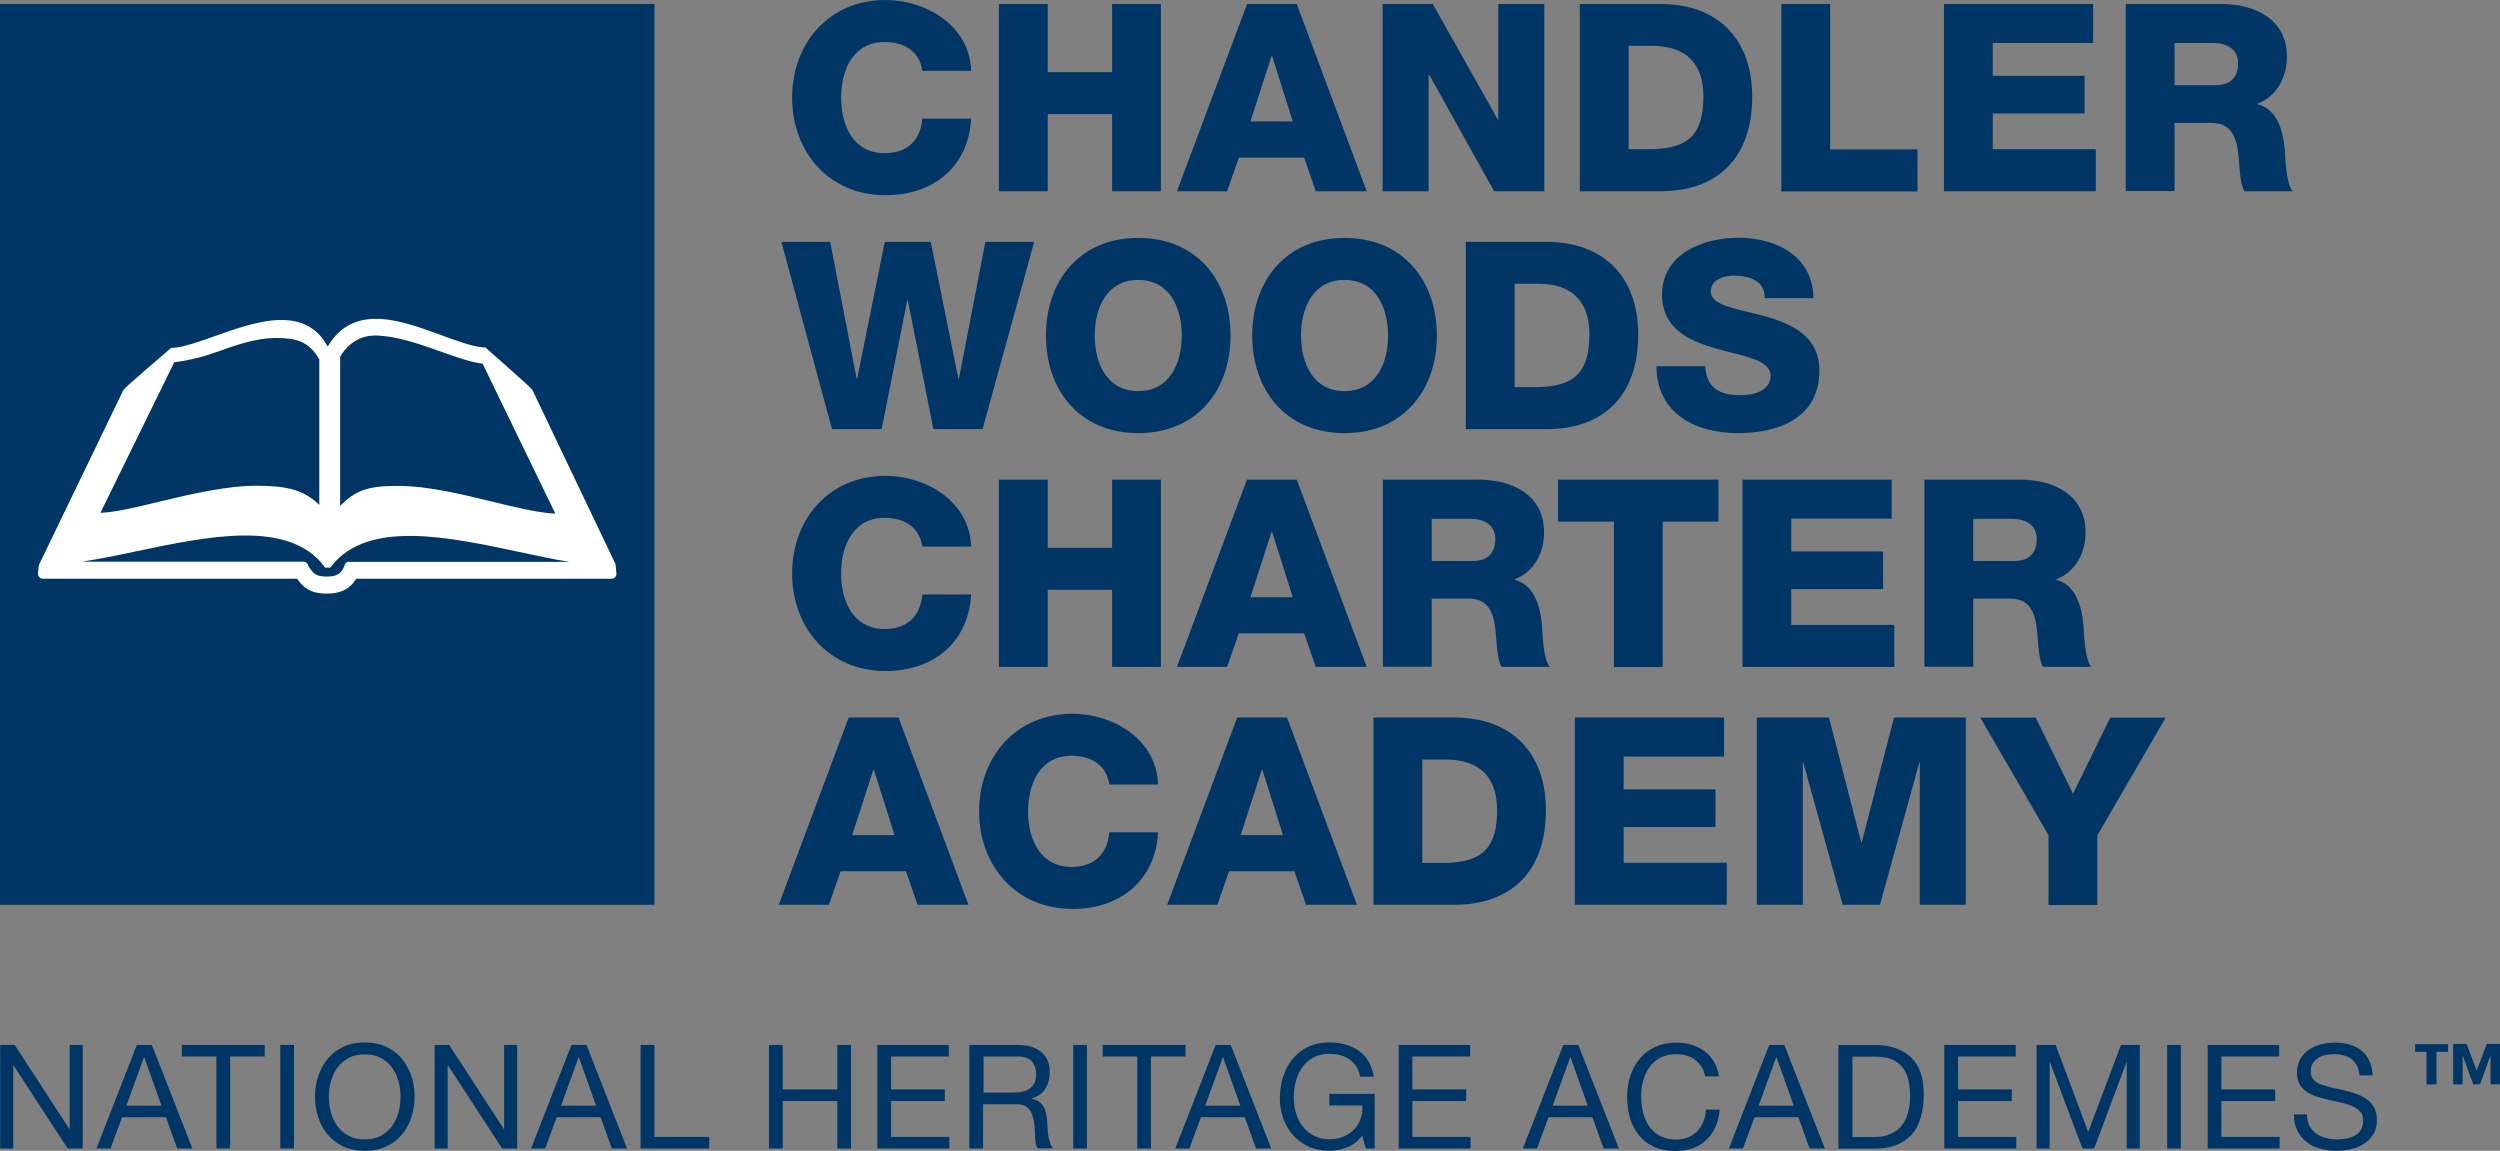 <?xml version="1.0" encoding="UTF-8"?><svg id="Layer_1" xmlns="http://www.w3.org/2000/svg" width="151.11" height="69.56" viewBox="0 0 151.11 69.56"><rect x="0" y="0" width="151.11" height="69.56" fill="#808080" stroke="none"/><defs><style>.cls-1{fill:#fff;}.cls-2{fill:#003665;}</style></defs><rect class="cls-2" y=".24" width="39.56" height="54.45"/><path class="cls-1" d="M21.1,33.95c-.14,0-.26.1-.28.24v.02c-.21.49-.47.64-1.1.64-.59,0-.8-.17-1.09-.66h0c-.03-.14-.14-.24-.28-.24H4.93c1.02-.15,2.15-.38,3.32-.63,4.29-.9,9.16-1.93,11.32.88l.08.11h.31l.08-.1c2.2-2.8,7.05-1.76,11.33-.85,1.06.23,2.09.45,3.03.6h-13.3ZM10.54,21.9c.71-.09,1.56-.27,2.48-.6,1.25-.44,2.44-.87,3.65-.87s1.99.18,2.63,1.29v8.8c-.95-.94-2.03-1.16-3.82-1.16s-3.96.51-5.8.95c-1.35.33-2.64.64-3.61.69l4.47-9.12ZM22.63,20.28c1.18-.01,2.68.49,3.9.93.94.34,1.91.69,2.64.77l4.4,9.07c-1.08-.06-2.44-.39-3.86-.74-1.9-.46-3.86-.94-5.67-.94s-2.54.26-3.48,1.21v-9.01s.62-1.27,2.07-1.29ZM37.21,34.11l-5.04-10.56c-.05-.1-2.83-2.55-2.83-2.55h-.12c-.7-.06-1.61-.4-2.57-.75-1.25-.46-2.67-.98-3.93-.98s-2.27.55-2.91,1.68c-.58-1.08-1.5-1.61-2.8-1.61s-2.73.52-4.01.97c-.95.34-1.85.66-2.54.72h-.12s-2.82,2.42-2.87,2.52l-5.1,10.56c-.04.09-.07.48-.07.58,0,.16.13.29.29.29h15.37c.37.55.84.9,1.76.9.63,0,1.33-.11,1.81-.9h15.44c.16,0,.29-.13.29-.29"/><path class="cls-2" d="M55.75,4.28c-.16-1.14-1.05-1.74-2.28-1.74-1.9,0-2.63,1.68-2.63,3.36s.73,3.36,2.63,3.36c1.38,0,2.17-.79,2.28-2.09h2.95c-.16,2.92-2.3,4.63-5.17,4.63-3.43,0-5.65-2.62-5.65-5.9s2.22-5.9,5.65-5.9c2.44,0,5.09,1.55,5.17,4.28h-2.95Z"/><path class="cls-2" d="M60.38.24h2.95v4.12h3.89V.24h2.95v11.32h-2.95v-4.66h-3.89v4.66h-2.95V.24Z"/><path class="cls-2" d="M75.38.24h3l4.23,11.32h-3.08l-.7-2.03h-3.95l-.71,2.03h-3.03L75.38.24ZM75.57,7.34h2.57l-1.25-3.96h-.03l-1.28,3.96Z"/><path class="cls-2" d="M83.57.24h3.03l3.93,6.98h.03V.24h2.78v11.32h-3.03l-3.93-7.06h-.03v7.06h-2.78V.24Z"/><path class="cls-2" d="M95.49.24h4.87c3.47,0,5.55,2.11,5.55,5.61,0,3.71-2.11,5.71-5.55,5.71h-4.87V.24ZM98.44,9.02h1.4c2.24-.05,3.12-.92,3.12-3.19,0-2.06-1.11-3.06-3.12-3.06h-1.4v6.25Z"/><path class="cls-2" d="M107.67.24h2.95v8.79h5.28v2.54h-8.23V.24Z"/><path class="cls-2" d="M117.5.24h9.02v2.36h-6.07v1.98h5.55v2.28h-5.55v2.16h6.23v2.54h-9.18V.24Z"/><path class="cls-2" d="M128.5.24h5.77c2,0,3.96.9,3.96,3.19,0,1.22-.59,2.38-1.78,2.84v.03c1.2.29,1.55,1.63,1.65,2.71.03.48.08,2.14.48,2.55h-2.92c-.25-.38-.3-1.49-.33-1.81-.08-1.14-.27-2.32-1.65-2.32h-2.24v4.12h-2.95V.24ZM131.45,5.15h2.47c.89,0,1.36-.48,1.36-1.33s-.67-1.22-1.49-1.22h-2.35v2.55Z"/><path class="cls-2" d="M59.37,25.94h-2.95l-1.55-7.8h-.03l-1.55,7.8h-3l-3.06-11.32h2.95l1.6,8.28h.03l1.67-8.28h2.78l1.67,8.28h.03l1.6-8.28h2.95l-3.12,11.32Z"/><path class="cls-2" d="M68.8,14.38c3.57,0,5.58,2.62,5.58,5.9s-2.01,5.9-5.58,5.9-5.58-2.62-5.58-5.9,2.01-5.9,5.58-5.9ZM68.8,23.64c1.9,0,2.63-1.68,2.63-3.36s-.73-3.36-2.63-3.36-2.63,1.68-2.63,3.36.73,3.36,2.63,3.36Z"/><path class="cls-2" d="M81.27,14.38c3.57,0,5.58,2.62,5.58,5.9s-2.01,5.9-5.58,5.9-5.58-2.62-5.58-5.9,2.01-5.9,5.58-5.9ZM81.27,23.64c1.9,0,2.63-1.68,2.63-3.36s-.73-3.36-2.63-3.36-2.63,1.68-2.63,3.36.73,3.36,2.63,3.36Z"/><path class="cls-2" d="M88.6,14.62h4.87c3.47,0,5.55,2.11,5.55,5.61,0,3.71-2.11,5.71-5.55,5.71h-4.87v-11.32ZM91.55,23.4h1.4c2.24-.05,3.12-.92,3.12-3.19,0-2.06-1.11-3.06-3.12-3.06h-1.4v6.25Z"/><path class="cls-2" d="M103.07,22.13c.06,1.33.89,1.76,2.14,1.76.89,0,1.81-.32,1.81-1.16,0-1-1.62-1.19-3.25-1.65-1.62-.46-3.31-1.19-3.31-3.27,0-2.47,2.49-3.44,4.61-3.44,2.25,0,4.52,1.09,4.54,3.65h-2.95c.05-1.03-.92-1.36-1.82-1.36-.63,0-1.43.22-1.43.97,0,.87,1.63,1.03,3.28,1.49,1.63.46,3.28,1.22,3.28,3.27,0,2.87-2.44,3.79-4.93,3.79s-4.9-1.14-4.92-4.04h2.95Z"/><path class="cls-2" d="M55.75,33.04c-.16-1.14-1.05-1.74-2.28-1.74-1.9,0-2.63,1.68-2.63,3.36s.73,3.36,2.63,3.36c1.38,0,2.17-.79,2.28-2.09h2.95c-.16,2.92-2.3,4.63-5.17,4.63-3.43,0-5.65-2.62-5.65-5.9s2.22-5.9,5.65-5.9c2.44,0,5.09,1.55,5.17,4.28h-2.95Z"/><path class="cls-2" d="M60.38,28.99h2.95v4.12h3.89v-4.12h2.95v11.32h-2.95v-4.66h-3.89v4.66h-2.95v-11.32Z"/><path class="cls-2" d="M75.38,28.99h3l4.23,11.32h-3.08l-.7-2.03h-3.95l-.71,2.03h-3.03l4.23-11.32ZM75.57,36.1h2.57l-1.25-3.96h-.03l-1.28,3.96Z"/><path class="cls-2" d="M83.6,28.99h5.77c2,0,3.96.9,3.96,3.19,0,1.22-.59,2.38-1.78,2.84v.03c1.2.29,1.55,1.63,1.65,2.71.03.48.08,2.14.48,2.55h-2.92c-.25-.38-.3-1.49-.33-1.81-.08-1.14-.27-2.32-1.65-2.32h-2.24v4.12h-2.95v-11.32ZM86.55,33.91h2.47c.89,0,1.36-.48,1.36-1.33s-.67-1.22-1.49-1.22h-2.35v2.55Z"/><path class="cls-2" d="M103.88,31.53h-3.38v8.79h-2.95v-8.79h-3.38v-2.54h9.7v2.54Z"/><path class="cls-2" d="M105.32,28.99h9.02v2.36h-6.07v1.98h5.55v2.28h-5.55v2.16h6.23v2.54h-9.18v-11.32Z"/><path class="cls-2" d="M116.33,28.99h5.77c2,0,3.96.9,3.96,3.19,0,1.22-.59,2.38-1.78,2.84v.03c1.2.29,1.55,1.63,1.65,2.71.03.48.08,2.14.48,2.55h-2.92c-.25-.38-.3-1.49-.33-1.81-.08-1.14-.27-2.32-1.65-2.32h-2.24v4.12h-2.95v-11.32ZM119.28,33.91h2.47c.89,0,1.36-.48,1.36-1.33s-.67-1.22-1.49-1.22h-2.35v2.55Z"/><path class="cls-2" d="M51.31,43.37h3l4.23,11.32h-3.08l-.7-2.03h-3.95l-.71,2.03h-3.03l4.23-11.32ZM51.5,50.48h2.57l-1.25-3.96h-.03l-1.28,3.96Z"/><path class="cls-2" d="M67.05,47.42c-.16-1.14-1.05-1.74-2.28-1.74-1.9,0-2.63,1.68-2.63,3.36s.73,3.36,2.63,3.36c1.38,0,2.17-.79,2.28-2.09h2.95c-.16,2.92-2.3,4.63-5.17,4.63-3.43,0-5.65-2.62-5.65-5.9s2.22-5.9,5.65-5.9c2.44,0,5.09,1.55,5.17,4.28h-2.95Z"/><path class="cls-2" d="M74.79,43.37h3l4.23,11.32h-3.08l-.7-2.03h-3.95l-.71,2.03h-3.03l4.23-11.32ZM74.98,50.48h2.57l-1.25-3.96h-.03l-1.28,3.96Z"/><path class="cls-2" d="M83.02,43.37h4.87c3.47,0,5.55,2.11,5.55,5.61,0,3.71-2.11,5.71-5.55,5.71h-4.87v-11.32ZM85.97,52.16h1.4c2.24-.05,3.12-.92,3.12-3.19,0-2.06-1.11-3.06-3.12-3.06h-1.4v6.25Z"/><path class="cls-2" d="M95.19,43.37h9.02v2.36h-6.07v1.98h5.55v2.28h-5.55v2.16h6.23v2.54h-9.18v-11.32Z"/><path class="cls-2" d="M106.21,43.37h4.34l1.95,7.55h.03l1.95-7.55h4.34v11.32h-2.78v-8.59h-.03l-2.38,8.59h-2.25l-2.38-8.59h-.03v8.59h-2.78v-11.32Z"/><path class="cls-2" d="M126.77,50.48v4.22h-2.95v-4.22l-4.12-7.1h3.35l2.25,4.6,2.25-4.6h3.35l-4.12,7.1Z"/><path class="cls-2" d="M147.27,63.58v1.97h-.6v-1.97h-.69v-.47h1.99v.47h-.69ZM150.54,65.54v-1.73h-.01l-.63,1.73h-.41l-.63-1.73h-.01v1.73h-.57v-2.44h.81l.61,1.61.61-1.61h.8v2.44h-.57Z"/><path class="cls-2" d="M.89,63.16l3.3,5.08h.02v-5.08h.79v6.26h-.91l-3.27-5.02h-.02v5.02h-.79v-6.26h.89Z"/><path class="cls-2" d="M9.18,63.16l2.45,6.26h-.92l-.68-1.89h-2.65l-.7,1.89h-.85l2.44-6.26h.92ZM9.76,66.83l-1.04-2.92h-.02l-1.06,2.92h2.12Z"/><path class="cls-2" d="M10.99,63.86v-.7h5.01v.7h-2.09v5.56h-.83v-5.56h-2.09Z"/><path class="cls-2" d="M17.77,63.16v6.26h-.83v-6.26h.83Z"/><path class="cls-2" d="M19.23,65.06c.13-.39.31-.74.57-1.05.25-.3.56-.55.94-.73.37-.18.81-.27,1.31-.27s.93.09,1.31.27c.37.18.69.42.94.73.25.3.44.65.57,1.05.13.39.19.81.19,1.23s-.06.84-.19,1.23c-.13.39-.31.74-.57,1.05-.25.3-.56.55-.94.72-.37.18-.81.27-1.31.27s-.93-.09-1.31-.27-.69-.42-.94-.72-.44-.65-.57-1.05c-.13-.39-.19-.81-.19-1.23s.06-.84.19-1.23ZM20,67.23c.08.31.21.58.39.83.18.25.4.44.68.59.27.15.6.22.98.22s.71-.07.98-.22c.27-.15.5-.35.67-.59.17-.25.3-.52.39-.83.08-.31.12-.62.12-.93s-.04-.63-.12-.93c-.08-.31-.21-.58-.39-.83-.17-.25-.4-.44-.67-.59-.28-.15-.6-.22-.98-.22s-.71.07-.98.22c-.28.15-.5.35-.68.59-.18.25-.3.52-.39.83s-.12.62-.12.93.04.63.12.93Z"/><path class="cls-2" d="M27.15,63.16l3.3,5.08h.02v-5.08h.79v6.26h-.91l-3.27-5.02h-.02v5.02h-.79v-6.26h.89Z"/><path class="cls-2" d="M35.45,63.16l2.45,6.26h-.92l-.68-1.89h-2.65l-.7,1.89h-.85l2.44-6.26h.92ZM36.03,66.83l-1.04-2.92h-.02l-1.06,2.92h2.12Z"/><path class="cls-2" d="M39.56,63.16v5.56h3.31v.7h-4.15v-6.26h.83Z"/><path class="cls-2" d="M47.31,63.16v2.69h3.3v-2.69h.83v6.26h-.83v-2.87h-3.3v2.87h-.83v-6.26h.83Z"/><path class="cls-2" d="M57.35,63.16v.7h-3.49v1.99h3.25v.7h-3.25v2.17h3.52v.7h-4.35v-6.26h4.32Z"/><path class="cls-2" d="M61.55,63.16c.6,0,1.06.15,1.4.44.34.29.5.69.5,1.2,0,.38-.09.71-.26,1-.17.29-.45.48-.83.59v.02c.18.04.33.09.44.18.11.08.2.18.27.29.07.11.12.24.15.38.03.14.06.29.07.44.01.15.02.31.03.46,0,.16.02.31.04.46.02.15.06.3.1.43.04.14.11.26.2.36h-.93c-.06-.06-.1-.15-.12-.26s-.03-.24-.04-.37c0-.14-.01-.28-.02-.44,0-.16-.02-.31-.05-.46-.02-.15-.05-.3-.09-.43s-.09-.26-.17-.36c-.08-.1-.17-.18-.3-.25s-.29-.09-.49-.09h-2.03v2.67h-.83v-6.26h2.95ZM61.73,66c.18-.03.33-.09.46-.17.13-.08.24-.2.32-.34s.12-.33.12-.56c0-.32-.09-.57-.26-.77-.18-.2-.46-.3-.85-.3h-2.07v2.18h1.74c.19,0,.38-.01.55-.04Z"/><path class="cls-2" d="M65.7,63.16v6.26h-.83v-6.26h.83Z"/><path class="cls-2" d="M66.65,63.86v-.7h5.01v.7h-2.09v5.56h-.83v-5.56h-2.09Z"/><path class="cls-2" d="M74.39,63.16l2.45,6.26h-.92l-.68-1.89h-2.65l-.7,1.89h-.85l2.44-6.26h.92ZM74.97,66.83l-1.04-2.92h-.02l-1.06,2.92h2.12Z"/><path class="cls-2" d="M81.44,69.35c-.36.14-.73.21-1.1.21-.47,0-.89-.09-1.25-.26s-.68-.4-.94-.7c-.26-.29-.45-.63-.59-1.01-.13-.38-.2-.77-.2-1.18,0-.46.06-.89.19-1.3.13-.41.31-.77.56-1.08.25-.31.56-.56.93-.74.37-.18.8-.28,1.3-.28.34,0,.66.04.96.12.3.08.57.2.81.37.24.17.44.38.6.64s.27.57.33.94h-.83c-.04-.24-.12-.45-.23-.62-.11-.17-.25-.31-.41-.43s-.35-.19-.56-.25c-.21-.06-.43-.08-.66-.08-.38,0-.71.08-.98.23s-.49.35-.67.6c-.17.25-.3.53-.38.85-.08.32-.12.64-.12.98s.05.64.14.94c.09.3.23.57.41.8.18.23.41.42.67.55s.57.21.92.21c.33,0,.62-.05.87-.16.25-.11.46-.25.64-.43s.3-.4.39-.65c.09-.25.13-.52.11-.8h-2v-.7h2.74v3.3h-.53l-.22-.78c-.25.33-.55.56-.91.71Z"/><path class="cls-2" d="M88.86,63.16v.7h-3.49v1.99h3.25v.7h-3.25v2.17h3.52v.7h-4.35v-6.26h4.32Z"/><path class="cls-2" d="M95.4,63.16l2.45,6.26h-.92l-.68-1.89h-2.65l-.7,1.89h-.85l2.44-6.26h.92ZM95.97,66.83l-1.04-2.92h-.02l-1.06,2.92h2.12Z"/><path class="cls-2" d="M102.46,64.05c-.32-.22-.7-.33-1.14-.33-.37,0-.69.07-.96.21-.27.14-.49.33-.66.57s-.3.51-.38.81c-.08.3-.12.62-.12.95,0,.36.04.69.12,1.01.08.32.21.6.38.83.17.24.39.43.66.57s.59.21.96.21c.27,0,.52-.05.73-.14.21-.09.4-.22.55-.38.15-.16.28-.35.36-.57.09-.22.14-.46.16-.72h.83c-.08.79-.35,1.4-.82,1.84-.46.44-1.09.66-1.89.66-.48,0-.91-.08-1.27-.25-.36-.17-.66-.4-.9-.69-.24-.29-.42-.64-.54-1.03-.12-.4-.18-.82-.18-1.28s.06-.88.19-1.28.32-.75.57-1.05c.25-.3.56-.53.93-.71.37-.17.8-.26,1.28-.26.33,0,.64.04.93.13s.55.22.78.39c.23.17.42.38.57.64.15.25.25.55.3.88h-.83c-.09-.44-.3-.78-.62-1Z"/><path class="cls-2" d="M107.85,63.16l2.45,6.26h-.92l-.68-1.89h-2.65l-.7,1.89h-.85l2.44-6.26h.92ZM108.42,66.83l-1.04-2.92h-.02l-1.06,2.92h2.12Z"/><path class="cls-2" d="M113.27,63.16c.96,0,1.71.25,2.23.74s.78,1.24.78,2.24c0,.53-.06.99-.18,1.4-.12.41-.3.75-.54,1.03-.25.28-.56.49-.94.64s-.83.22-1.35.22h-2.15v-6.26h2.15ZM113.34,68.72c.09,0,.21,0,.35-.02.14-.01.29-.05.45-.11.16-.06.31-.14.47-.24.16-.11.29-.25.42-.43s.22-.41.3-.68.12-.6.12-.99-.04-.71-.11-1c-.07-.3-.19-.55-.36-.75-.17-.21-.38-.37-.64-.47-.26-.11-.59-.16-.97-.16h-1.4v4.86h1.39Z"/><path class="cls-2" d="M121.84,63.16v.7h-3.49v1.99h3.25v.7h-3.25v2.17h3.52v.7h-4.35v-6.26h4.32Z"/><path class="cls-2" d="M124.25,63.16l1.97,5.26,1.98-5.26h1.14v6.26h-.79v-5.21h-.02l-1.95,5.21h-.71l-1.96-5.21h-.02v5.21h-.79v-6.26h1.14Z"/><path class="cls-2" d="M131.82,63.16v6.26h-.83v-6.26h.83Z"/><path class="cls-2" d="M137.76,63.16v.7h-3.49v1.99h3.25v.7h-3.25v2.17h3.52v.7h-4.35v-6.26h4.32Z"/><path class="cls-2" d="M142.15,64.02c-.28-.2-.63-.3-1.07-.3-.17,0-.35.02-.52.05-.17.04-.32.09-.45.18-.13.08-.24.19-.32.33s-.12.31-.12.51c0,.19.06.35.17.47s.27.22.46.29.41.14.64.19c.24.05.48.1.73.16.25.06.49.13.73.21.24.08.45.19.64.32.19.13.34.3.46.51.11.2.17.46.17.77,0,.33-.07.62-.22.85-.15.24-.34.43-.57.58s-.5.26-.78.32c-.29.07-.58.1-.86.1-.35,0-.68-.04-1-.13-.31-.09-.59-.22-.82-.4s-.42-.41-.56-.68c-.14-.28-.21-.61-.21-.99h.79c0,.26.05.49.15.68s.24.35.4.47c.17.12.36.21.58.27.22.06.45.09.68.09.19,0,.38-.02.57-.05.19-.04.36-.09.51-.18.15-.08.28-.2.37-.35.09-.15.14-.33.14-.56,0-.22-.06-.39-.17-.53-.11-.13-.27-.24-.46-.33s-.41-.15-.64-.21c-.24-.05-.48-.11-.73-.16-.25-.06-.49-.12-.73-.19-.24-.07-.45-.17-.64-.29-.19-.12-.34-.27-.46-.46-.11-.19-.17-.43-.17-.71,0-.32.06-.59.19-.82.13-.23.3-.42.51-.57.21-.15.46-.26.73-.33.27-.07.55-.11.84-.11.32,0,.62.04.89.11.27.08.52.2.72.36.21.16.37.37.49.62.12.25.19.55.2.89h-.79c-.05-.45-.21-.78-.49-.98Z"/></svg>